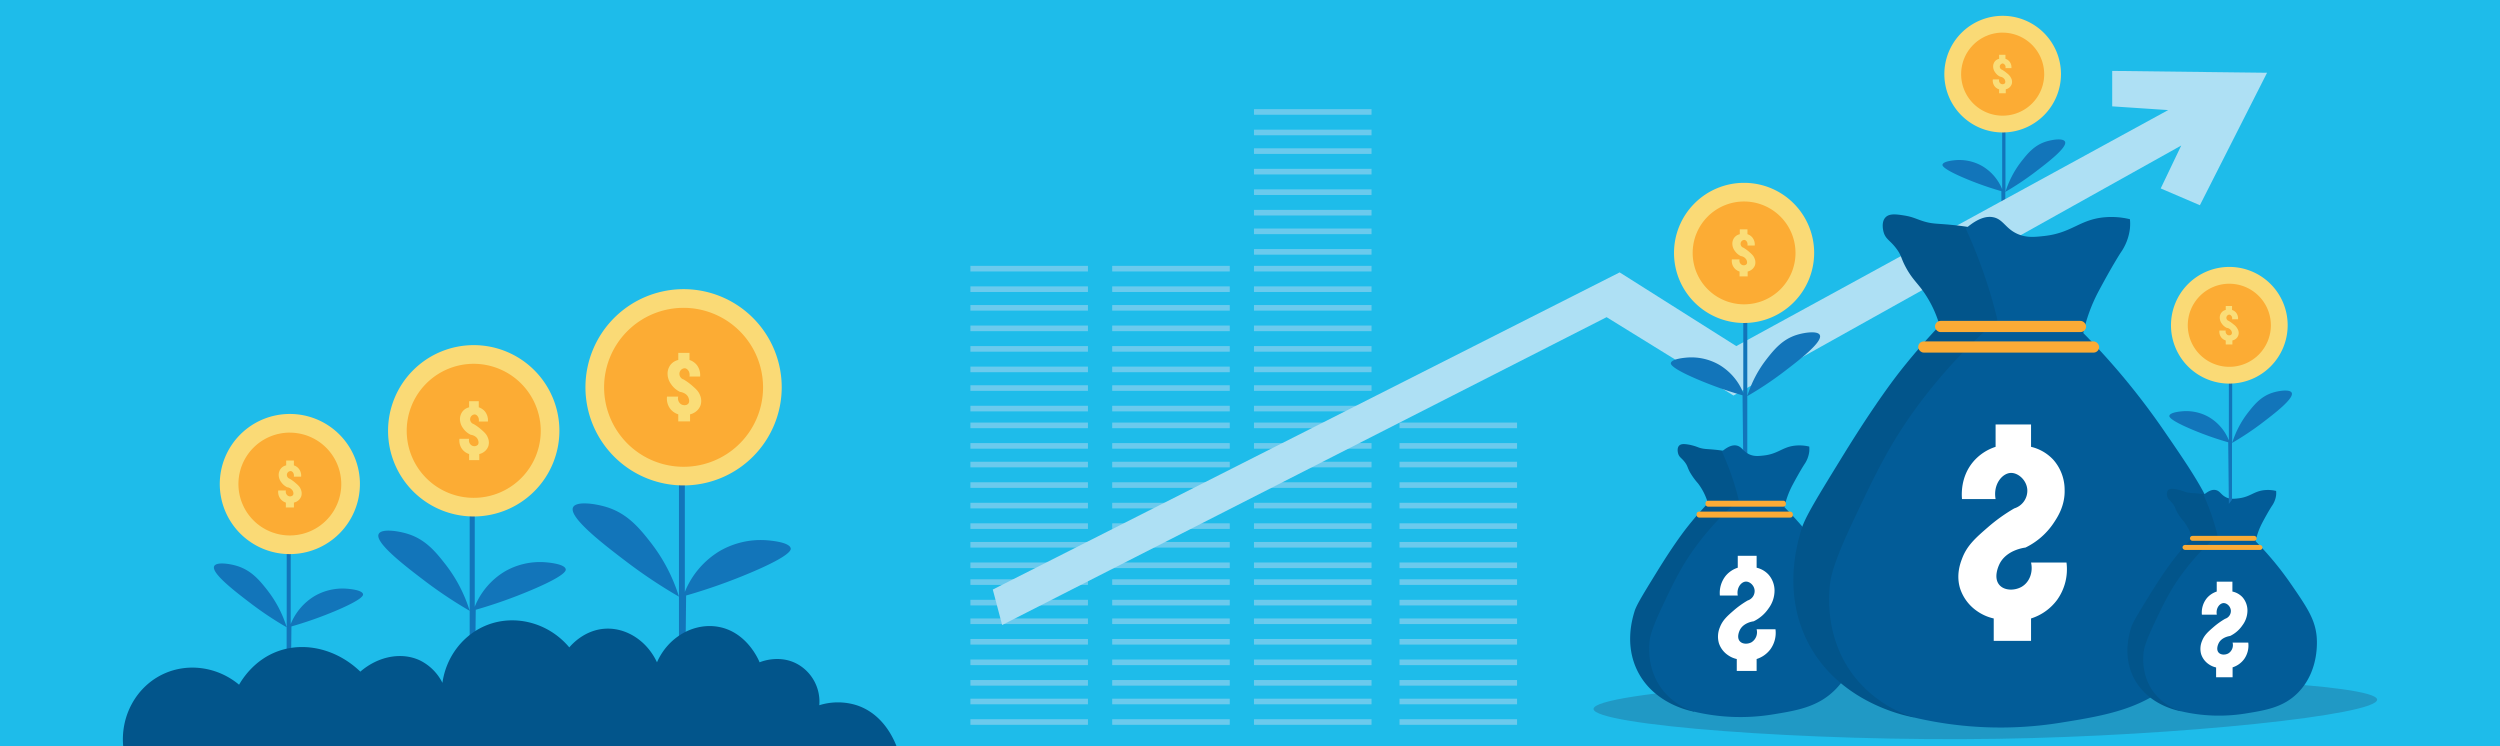 <?xml version="1.0" encoding="UTF-8"?> <svg xmlns="http://www.w3.org/2000/svg" id="Layer_1" data-name="Layer 1" viewBox="0 0 1340 400"><rect x="0" y="0" width="1340" height="400" fill="#333333" stroke="none"/><defs><style>.cls-2{fill:#6bcaed}.cls-3{fill:#fcac34}.cls-4{fill:#1275ba}.cls-5{fill:#fada76}.cls-6{fill:#fadd78}.cls-9{fill:#02558b}.cls-10{fill:#025c98}.cls-11{fill:#fff}.cls-12{fill:#faab36}</style></defs><path transform="rotate(-180 670 200)" fill="#1ebcea" d="M0 0h1340v400H0z"></path><path class="cls-2" d="M520.14 385.5h63v3h-63zM520.14 374.5h63v3h-63zM520.14 364.5h63v3h-63zM520.14 353.5h63v3h-63zM520.14 342.5h63v3h-63zM520.14 331.5h63v3h-63zM520.14 321.5h63v3h-63zM520.14 310.5h63v3h-63zM520.14 301.5h63v3h-63zM520.14 290.5h63v3h-63zM520.14 280.5h63v3h-63zM520.14 269.5h63v3h-63zM520.14 258.5h63v3h-63zM520.14 247.5h63v3h-63zM520.14 237.5h63v3h-63zM520.14 226.5h63v3h-63z"></path><circle class="cls-3" cx="1073.43" cy="39.76" r="26.76"></circle><path class="cls-4" d="M1074.84 133.34v-30.48a152.11 152.11 0 0016-10.64c6.48-4.92 17.45-13.27 16-16.3-1-2-6.84-1.1-10.28 0-6.25 2-9.85 6.45-13.12 10.63a51.29 51.29 0 00-8.51 16.31V64.93h-1.77v36.51A25.51 25.51 0 001062.44 89a24.78 24.78 0 00-13.83-3.19c-1.11.09-7.12.54-7.44 2.48-.07.43-.09 2.19 12.41 7.45a173.15 173.15 0 0019.14 6.73q.16 16.48.35 33z"></path><path class="cls-5" d="M1073.43 71a31.26 31.26 0 1131.26-31.26A31.3 31.3 0 011073.43 71zm0-53.52a22.26 22.26 0 1022.26 22.26 22.29 22.29 0 00-22.26-22.24z"></path><path class="cls-6" d="M1071.53 31.52v-2.13h3.39v2.13a4.74 4.74 0 012.13 1.43 4.85 4.85 0 011.07 3.56h-3.2a2 2 0 00-1.43-2.49 1.69 1.69 0 00-1.6 1.6 1.78 1.78 0 001.24 1.78 15.59 15.59 0 012.5 1.78 7.43 7.43 0 012.49 3 4.32 4.32 0 01.18 2.85 4.19 4.19 0 01-1.6 2.13 4.38 4.38 0 01-1.61.71V50h-3.56v-2.1a4.87 4.87 0 01-2.49-1.78 5 5 0 01-.89-3.56h3.38a2.13 2.13 0 00.89 2.32 1.78 1.78 0 002.14-.18c.59-.7.07-1.81 0-2a3.28 3.28 0 00-2.49-1.6 6.88 6.88 0 01-2.67-2.32 5.22 5.22 0 01-1.07-3.2 4.31 4.31 0 011.07-2.85 4.24 4.24 0 012.13-1.21z"></path><circle class="cls-3" cx="155.36" cy="259.46" r="32.56"></circle><path class="cls-4" d="M153.64 373.31v-37.09a185.35 185.35 0 01-19.41-12.94c-7.87-6-21.23-16.15-19.41-19.84 1.18-2.37 8.32-1.33 12.51 0 7.6 2.43 12 7.86 16 12.94a62.43 62.43 0 0110.35 19.84v-46.14h2.15v44.42a31.07 31.07 0 0112.94-15.1 30 30 0 0116.82-3.88c1.35.1 8.66.65 9 3 .09.51.11 2.66-15.09 9.06a209.37 209.37 0 01-23.29 8.19q-.21 20.06-.43 40.11z"></path><path class="cls-5" d="M155.36 297a37.56 37.56 0 1137.56-37.56A37.6 37.6 0 01155.36 297zm0-65.12a27.56 27.56 0 1027.56 27.56 27.59 27.59 0 00-27.56-27.54z"></path><path class="cls-6" d="M153.39 249.43v-2.6h4.12v2.6a5.79 5.79 0 012.6 1.74 6 6 0 011.3 4.33h-3.9c.3-1.67-.74-3-1.74-3a2.07 2.07 0 00-2 1.95 2.15 2.15 0 001.52 2.16 19.77 19.77 0 013 2.17c1.45 1.25 2.47 2.14 3 3.68a5.24 5.24 0 01.21 3.47 5.09 5.09 0 01-2 2.6 5.33 5.33 0 01-1.95.86V272h-4.33v-2.6a6 6 0 01-3-2.16 6.16 6.16 0 01-1.09-4.34h4.12a2.57 2.57 0 001.08 2.82 2.13 2.13 0 002.6-.22c.72-.85.09-2.2 0-2.38a4 4 0 00-3-1.95 8.27 8.27 0 01-3.25-2.81 6.53 6.53 0 01-1.3-3.9 5.33 5.33 0 011.3-3.47 5.17 5.17 0 012.71-1.56z"></path><path class="cls-2" d="M750.14 385.5h63v3h-63zM750.14 374.5h63v3h-63zM750.14 364.5h63v3h-63zM750.14 353.5h63v3h-63zM750.14 342.5h63v3h-63zM750.14 331.5h63v3h-63zM750.14 321.5h63v3h-63zM750.14 310.5h63v3h-63zM750.14 301.5h63v3h-63zM750.14 290.5h63v3h-63zM750.14 280.5h63v3h-63zM750.14 269.5h63v3h-63zM750.14 258.5h63v3h-63zM750.14 247.5h63v3h-63zM750.14 237.5h63v3h-63zM750.14 226.5h63v3h-63zM672.14 385.5h63v3h-63zM672.14 374.5h63v3h-63zM672.14 364.5h63v3h-63zM672.14 353.5h63v3h-63zM672.14 342.5h63v3h-63zM672.14 331.5h63v3h-63zM672.14 321.5h63v3h-63zM672.14 310.5h63v3h-63zM672.14 301.5h63v3h-63zM672.14 290.5h63v3h-63zM672.14 280.5h63v3h-63zM672.14 269.5h63v3h-63zM672.14 258.5h63v3h-63zM672.14 247.5h63v3h-63zM672.14 237.5h63v3h-63zM672.14 226.5h63v3h-63zM672.14 217.5h63v3h-63zM672.14 206.5h63v3h-63zM672.14 196.5h63v3h-63zM672.14 185.5h63v3h-63zM672.14 174.5h63v3h-63zM672.14 163.5h63v3h-63zM672.14 153.5h63v3h-63zM672.14 142.5h63v3h-63zM672.14 133.5h63v3h-63zM672.14 122.5h63v3h-63zM672.14 112.5h63v3h-63zM672.14 101.5h63v3h-63zM672.14 90.5h63v3h-63zM672.14 79.5h63v3h-63zM672.14 69.5h63v3h-63zM672.14 58.5h63v3h-63zM596.14 385.5h63v3h-63zM596.14 374.5h63v3h-63zM596.14 364.5h63v3h-63zM596.14 353.5h63v3h-63zM596.14 342.5h63v3h-63zM596.14 331.5h63v3h-63zM596.14 321.5h63v3h-63zM596.14 310.5h63v3h-63zM596.14 301.5h63v3h-63zM596.14 290.5h63v3h-63zM596.14 280.5h63v3h-63zM596.14 269.5h63v3h-63zM596.14 258.5h63v3h-63zM596.14 247.5h63v3h-63zM596.14 237.5h63v3h-63zM596.14 226.5h63v3h-63zM596.14 217.5h63v3h-63zM596.14 206.5h63v3h-63zM596.14 196.5h63v3h-63zM596.14 185.5h63v3h-63zM596.14 174.5h63v3h-63zM596.14 163.5h63v3h-63zM596.14 153.5h63v3h-63zM596.14 142.5h63v3h-63z"></path><path d="M532.14 316l5 19 324-165 68 42 240-134q-5.49 11.5-11 23l21 9 36-71-83-1v19l30 2-231.5 126.5-62.5-39.5z" fill="#aee0f4"></path><circle class="cls-3" cx="934.83" cy="135.56" r="32.56"></circle><path class="cls-4" d="M936.55 249.41v-37.09A185 185 0 00956 199.39c7.87-6 21.23-16.16 19.41-19.84-1.18-2.38-8.32-1.34-12.51 0-7.6 2.42-12 7.85-16 12.94a62.26 62.26 0 00-10.35 19.83v-46.14h-2.15v44.42a31 31 0 00-12.94-15.09 29.92 29.92 0 00-16.82-3.89c-1.35.11-8.66.65-9.06 3-.08.52-.1 2.67 15.1 9.06a207.34 207.34 0 0023.32 8.21q.21 20.06.43 40.11z"></path><path class="cls-5" d="M934.83 173.12a37.56 37.56 0 1137.56-37.56 37.6 37.6 0 01-37.56 37.56zm0-65.12a27.56 27.56 0 1027.56 27.56A27.59 27.59 0 00934.83 108z"></path><path class="cls-6" d="M932.53 125.54v-2.6h4.11v2.6a5.62 5.62 0 012.6 1.73 6 6 0 011.3 4.33h-3.9c.31-1.67-.73-3-1.73-3a2.07 2.07 0 00-1.95 2 2.17 2.17 0 001.51 2.17 19.2 19.2 0 013 2.16c1.44 1.26 2.46 2.14 3 3.68a5.3 5.3 0 01.22 3.47 5.1 5.1 0 01-2 2.6 5.46 5.46 0 01-1.95.87v2.6h-4.33v-2.6a5.93 5.93 0 01-4.12-6.5h4.12a2.56 2.56 0 001.08 2.81 2.14 2.14 0 002.6-.21c.72-.85.08-2.21 0-2.39a4 4 0 00-3-2 8.27 8.27 0 01-3.25-2.81 6.44 6.44 0 01-1.3-3.9 5.21 5.21 0 011.3-3.47 5.09 5.09 0 012.69-1.54z"></path><path d="M1274.14 375c-.19-8.39-111.49-13.17-191-13-103.29.21-229 8.93-229 18 0 8.61 113.4 17.65 217 16 97.25-1.55 203.19-12.8 203-21z" fill="#2099c5"></path><path class="cls-9" d="M928.78 242.56a80.92 80.92 0 00-10.11-1.56c-4-.39-5.29-.21-8-1.07a28.94 28.94 0 00-5.32-1.59c-2.16-.34-4.18-.66-5.33.53-1.33 1.38-.62 3.94-.53 4.26.6 2.06 1.9 2.29 3.73 4.79 1.45 2 1.15 2.56 2.66 5.32a36.51 36.51 0 004.25 5.85 32.26 32.26 0 015.33 10.64c-2.74 2.89-6.49 7-10.65 12.24-1.6 2-7.4 9.36-17 25-7.13 11.58-10.69 17.37-11.71 20.75-1.2 4-5.38 17.91 1.6 31.93 8.68 17.46 27.86 21.35 30.33 21.81a95.56 95.56 0 011.06-28.2c2.26-11.88 6.08-19.26 21.82-51.61 9.16-18.85 13.72-28.46 12.23-37.25-1.39-8.27-6.65-19.85-14.36-21.84z"></path><path class="cls-10" d="M956.45 271.83a204.81 204.81 0 0122.88 27.67c10.25 14.88 15.4 22.54 16.49 33.52.26 2.59 1.9 22.06-11.7 36.19-9.43 9.79-21 11.65-34.59 13.83a107.48 107.48 0 01-41.5-1.6 35 35 0 01-16.5-11.17c-8.37-10.35-7.69-22.19-7.45-25.54.22-3 .88-6.94 6.92-19.69 6.22-13.14 10.4-22 18.62-33A148.94 148.94 0 01932 268.11c-.85-3.53-1.9-7.27-3.19-11.18a144.49 144.49 0 00-5.86-14.9c3.77-3.27 6.32-3.58 8-3.19 2.78.64 3.38 3.28 6.91 4.79 2.52 1.07 4.75.83 7.45.53 7.92-.87 10-4.61 17-5.32a22.25 22.25 0 017.45.53 13.67 13.67 0 010 2.66 15.1 15.1 0 01-2.66 6.92s-2.36 3.61-6.39 11.17a46.15 46.15 0 00-4.26 11.71z"></path><path class="cls-11" d="M941.55 304.29v-6.39h-10.11v6.39a14 14 0 00-6.39 4.26 14.67 14.67 0 00-3.19 10.64h9.58c-.76-4.1 1.8-7.3 4.26-7.45 2.13-.13 4.6 2 4.78 4.79a5.29 5.29 0 01-3.72 5.32 48.8 48.8 0 00-7.45 5.32c-3.54 3.08-6 5.26-7.45 9.05a12.88 12.88 0 00-.53 8.51 12.42 12.42 0 004.79 6.38 13 13 0 004.79 2.13v6.39h10.64v-6.39a14.82 14.82 0 007.45-5.32 15.07 15.07 0 002.66-10.64h-10.11a6.33 6.33 0 01-2.66 6.92c-1.91 1.11-4.9 1.21-6.39-.54-1.77-2.08-.2-5.41 0-5.85 1.9-4 6.89-4.72 7.45-4.79a20.31 20.31 0 008-6.91 16 16 0 003.2-9.58 13 13 0 00-3.2-8.52 12.59 12.59 0 00-6.4-3.72z"></path><rect class="cls-12" x="914.15" y="268.37" width="43.1" height="3.19" rx="1.33" transform="rotate(-180 935.695 269.97)"></rect><rect class="cls-12" x="909.36" y="274.22" width="51.61" height="3.19" rx="1.33" transform="rotate(180 935.165 275.82)"></rect><path class="cls-9" d="M1064.64 123.5a149.34 149.34 0 00-19-3c-7.61-.74-9.94-.39-15-2-3.57-1.14-5.52-2.3-10-3-4-.63-7.85-1.23-10 1-2.5 2.6-1.17 7.4-1 8 1.13 3.87 3.58 4.31 7 9 2.74 3.74 2.18 4.83 5 10s5.36 7.59 8 11a60.5 60.5 0 0110 20c-5.14 5.43-12.18 13.2-20 23-3 3.78-13.91 17.6-32 47-13.38 21.76-20.08 32.64-22 39-2.25 7.47-10.1 33.65 3 60 16.33 32.82 52.37 40.14 57 41a180.19 180.19 0 012-53c4.25-22.34 11.44-36.21 41-97 17.23-35.43 25.79-53.48 23-70-2.64-15.5-12.5-37.27-27-41z"></path><path class="cls-10" d="M1116.64 178.5a383.54 383.54 0 0143 52c19.27 28 28.95 42.37 31 63 .49 4.86 3.56 41.46-22 68-17.72 18.41-39.51 21.91-65 26a202.06 202.06 0 01-78-3 65.94 65.94 0 01-31-21c-15.73-19.46-14.46-41.7-14-48 .42-5.69 1.66-13 13-37 11.7-24.7 19.55-41.27 35-62a280.45 280.45 0 0142-45c-1.6-6.62-3.57-13.65-6-21a269.47 269.47 0 00-11-28c7.08-6.16 11.87-6.72 15-6 5.23 1.21 6.36 6.16 13 9 4.73 2 8.92 1.56 14 1 14.88-1.64 18.81-8.67 32-10a42 42 0 0114 1 24.88 24.88 0 010 5 28.18 28.18 0 01-5 13s-4.44 6.79-12 21a86.39 86.39 0 00-8 22z"></path><path class="cls-11" d="M1088.64 239.5v-12h-19v12a26.41 26.41 0 00-12 8c-6.93 8.23-6.19 18-6 20h18c-1.41-7.71 3.39-13.72 8-14 4-.24 8.66 3.8 9 9a9.94 9.94 0 01-7 10 91.24 91.24 0 00-14 10c-6.66 5.78-11.37 9.88-14 17-1 2.63-3.24 8.8-1 16a23.58 23.58 0 009 12 25 25 0 009 4v12h20v-12a27.81 27.81 0 0014-10 28.23 28.23 0 005-20h-19c1.2 5.33-.89 10.6-5 13-3.59 2.1-9.21 2.28-12-1-3.33-3.93-.38-10.18 0-11 3.58-7.58 12.95-8.87 14-9a38.17 38.17 0 0015-13c2.16-3.23 6.26-9.36 6-18a24.32 24.32 0 00-6-16 23.69 23.69 0 00-12-7z"></path><rect class="cls-12" x="1037.14" y="172" width="81" height="6" rx="3" transform="rotate(-180 1077.645 175)"></rect><rect class="cls-12" x="1028.14" y="183" width="97" height="6" rx="3" transform="rotate(180 1076.645 186)"></rect><path class="cls-9" d="M1186 265.79a67.42 67.42 0 00-8.4-1.32c-3.36-.33-4.4-.18-6.63-.89a23.91 23.91 0 00-4.42-1.32c-1.79-.28-3.47-.55-4.42.44-1.11 1.15-.52 3.27-.44 3.53.5 1.71 1.58 1.91 3.09 4 1.21 1.66 1 2.14 2.21 4.42a30.1 30.1 0 003.54 4.87 26.87 26.87 0 014.42 8.84 155.39 155.39 0 00-8.84 10.16c-1.34 1.68-6.15 7.78-14.15 20.78-5.92 9.62-8.88 14.43-9.72 17.24-1 3.3-4.47 14.87 1.32 26.52 7.22 14.51 23.15 17.74 25.2 18.13a79.83 79.83 0 01.88-23.43c1.88-9.88 5.06-16 18.13-42.88 7.61-15.66 11.4-23.64 10.17-30.94-1.2-6.88-5.57-16.5-11.94-18.15z"></path><path class="cls-10" d="M1209 290.1a170 170 0 0119 23c8.52 12.36 12.8 18.73 13.71 27.85.21 2.15 1.57 18.33-9.73 30.06-7.83 8.14-17.46 9.68-28.73 11.49a89.34 89.34 0 01-34.48-1.32 29.1 29.1 0 01-13.7-9.29c-7-8.6-6.39-18.43-6.19-21.22.18-2.51.73-5.76 5.74-16.35 5.18-10.92 8.65-18.24 15.48-27.41a124.58 124.58 0 0118.51-19.91c-.71-2.93-1.58-6-2.65-9.28a120 120 0 00-4.86-12.38c3.13-2.72 5.24-3 6.63-2.65 2.31.53 2.81 2.72 5.74 4 2.09.89 4 .69 6.19.44 6.58-.73 8.31-3.84 14.15-4.42a18.38 18.38 0 016.19.44 11.45 11.45 0 010 2.21 12.55 12.55 0 01-2.21 5.75s-2 3-5.31 9.28a38.21 38.21 0 00-3.48 9.71z"></path><path class="cls-11" d="M1196.57 317.07v-5.31h-8.4v5.31a11.67 11.67 0 00-5.3 3.54 12.21 12.21 0 00-2.66 8.84h8c-.63-3.41 1.5-6.07 3.54-6.19 1.77-.11 3.82 1.68 4 4a4.42 4.42 0 01-3.1 4.42 40.16 40.16 0 00-6.19 4.42c-2.94 2.55-5 4.36-6.19 7.51a10.71 10.71 0 00-.44 7.07 10.41 10.41 0 004 5.31 11.16 11.16 0 004 1.77V363h8.84v-5.3a12.36 12.36 0 006.19-4.42 12.54 12.54 0 002.21-8.84h-8.4a5.25 5.25 0 01-2.21 5.74c-1.59.93-4.07 1-5.31-.44-1.47-1.73-.17-4.5 0-4.86 1.58-3.35 5.73-3.92 6.19-4a16.85 16.85 0 006.63-5.75 13.2 13.2 0 002.66-7.95 10.81 10.81 0 00-2.66-7.08 10.37 10.37 0 00-5.4-3.03z"></path><rect class="cls-12" x="1173.8" y="287.23" width="35.81" height="2.65" rx="1.33" transform="rotate(180 1191.705 288.555)"></rect><rect class="cls-12" x="1169.83" y="292.09" width="42.88" height="2.65" rx="1.33" transform="rotate(180 1191.265 293.42)"></rect><circle class="cls-3" cx="1194.93" cy="174.35" r="26.76"></circle><path class="cls-4" d="M1196.35 267.92v-30.48a155.52 155.52 0 0016-10.63c6.47-4.93 17.45-13.28 16-16.31-1-1.95-6.84-1.1-10.28 0-6.25 2-9.84 6.46-13.12 10.64a51 51 0 00-8.5 16.3v-37.93h-1.78V236a25.5 25.5 0 00-10.63-12.4 24.56 24.56 0 00-13.82-3.19c-1.12.08-7.12.53-7.45 2.48-.07.42-.08 2.19 12.41 7.44a170.84 170.84 0 0019.14 6.74q.18 16.47.35 33z"></path><path class="cls-5" d="M1194.93 205.61a31.27 31.27 0 1131.26-31.26 31.3 31.3 0 01-31.26 31.26zm0-53.53a22.27 22.27 0 1022.26 22.27 22.29 22.29 0 00-22.26-22.27z"></path><path class="cls-6" d="M1193 166.11V164h3.38v2.14a4.68 4.68 0 012.14 1.42 4.89 4.89 0 011.06 3.56h-3.2a2 2 0 00-1.43-2.49 1.71 1.71 0 00-1.6 1.6 1.77 1.77 0 001.25 1.78 16.94 16.94 0 012.49 1.78 7.27 7.27 0 012.49 3 4 4 0 01-1.42 5 4.52 4.52 0 01-1.6.71v2.14H1193v-2.14a4.94 4.94 0 01-2.5-1.78 5.06 5.06 0 01-.89-3.56h3.39a2.09 2.09 0 00.89 2.31 1.74 1.74 0 002.13-.18c.6-.7.07-1.81 0-1.95a3.3 3.3 0 00-2.49-1.61 6.75 6.75 0 01-2.67-2.31 5.35 5.35 0 01-1.07-3.21 4.31 4.31 0 011.07-2.85 4.15 4.15 0 012.14-1.25z"></path><path class="cls-2" d="M520.14 217.5h63v3h-63zM520.14 206.5h63v3h-63zM520.14 196.5h63v3h-63zM520.14 185.5h63v3h-63zM520.14 174.5h63v3h-63zM520.14 163.5h63v3h-63zM520.14 153.5h63v3h-63zM520.14 142.5h63v3h-63z"></path><circle class="cls-3" cx="253.92" cy="230.92" r="40.92"></circle><path class="cls-4" d="M251.75 374v-46.6a235.68 235.68 0 01-24.38-16.26c-9.9-7.53-26.68-20.3-24.39-24.93 1.48-3 10.45-1.68 15.72 0 9.55 3 15.05 9.87 20.05 16.26a77.93 77.93 0 0113 24.93v-58h2.71v55.82a39.07 39.07 0 0116.26-19 37.68 37.68 0 0121.14-4.88c1.7.13 10.89.82 11.38 3.8.11.64.13 3.35-19 11.38A262 262 0 01255 326.84q-.27 25.2-.55 50.41z"></path><path class="cls-5" d="M253.92 276.83a45.92 45.92 0 1145.92-45.91 46 46 0 01-45.92 45.91zm0-81.83a35.92 35.92 0 1035.92 35.92A36 36 0 00253.92 195z"></path><path class="cls-6" d="M251.45 218.32v-3.27h5.17v3.27a7.23 7.23 0 013.27 2.18 7.54 7.54 0 011.63 5.44h-4.9c.39-2.09-.92-3.73-2.18-3.81a2.61 2.61 0 00-2.45 2.45 2.72 2.72 0 001.91 2.73 24.71 24.71 0 013.81 2.72c1.81 1.57 3.1 2.69 3.81 4.63a6.6 6.6 0 01.27 4.35 6.4 6.4 0 01-2.45 3.27 6.81 6.81 0 01-2.45 1.09v3.26h-5.44v-3.26a7.6 7.6 0 01-3.81-2.72 7.76 7.76 0 01-1.37-5.45h5.18a3.23 3.23 0 001.36 3.54 2.7 2.7 0 003.26-.27c.91-1.07.11-2.77 0-3-1-2.06-3.52-2.41-3.81-2.45a10.41 10.41 0 01-4.08-3.54 8.13 8.13 0 01-1.63-4.9 6.63 6.63 0 011.63-4.35 6.42 6.42 0 013.27-1.91z"></path><circle class="cls-3" cx="366.44" cy="207.6" r="47.6"></circle><path class="cls-4" d="M363.92 374v-54.19a272 272 0 01-28.37-18.91c-11.51-8.76-31-23.61-28.37-29 1.72-3.48 12.16-1.95 18.28 0 11.12 3.54 17.51 11.48 23.33 18.91a90.82 90.82 0 0115.13 29v-67.45h3.15v64.93A45.42 45.42 0 01386 295.22a44 44 0 0124.59-5.67c2 .15 12.66.95 13.24 4.41.12.75.15 3.9-22.07 13.24a303.46 303.46 0 01-34 12l-.63 58.63z"></path><path class="cls-5" d="M366.44 260.19A52.6 52.6 0 11419 207.6a52.66 52.66 0 01-52.56 52.59zm0-95.19A42.6 42.6 0 10409 207.6a42.65 42.65 0 00-42.56-42.6z"></path><path class="cls-6" d="M363.56 192.94v-3.8h6v3.8a8.42 8.42 0 013.8 2.54 8.77 8.77 0 011.9 6.33h-5.7c.45-2.44-1.08-4.34-2.54-4.43a3 3 0 00-2.85 2.85 3.15 3.15 0 002.22 3.16 29.35 29.35 0 014.43 3.17c2.11 1.83 3.61 3.13 4.44 5.38a7.75 7.75 0 01.31 5.07 7.4 7.4 0 01-2.85 3.8 7.91 7.91 0 01-2.85 1.27v3.8h-6.33v-3.8a8.8 8.8 0 01-4.43-3.17 9 9 0 01-1.59-6.33h6a3.76 3.76 0 001.58 4.12c1.14.66 2.92.72 3.8-.32 1.06-1.24.13-3.22 0-3.49-1.13-2.39-4.1-2.8-4.43-2.85a12.09 12.09 0 01-4.75-4.11 9.53 9.53 0 01-1.9-5.7 7.72 7.72 0 011.9-5.07 7.49 7.49 0 013.84-2.22z"></path><path class="cls-9" d="M66.14 401c-2-17.05 7-33.32 22-40 13.06-5.82 28.65-3.47 40 6 2.06-3.55 8.49-13.52 21-18 14.61-5.23 31.68-.88 44 11 9.58-8.29 22.15-10.67 32-6a26.68 26.68 0 0112 12c2-14.08 11.18-26 24-31 15.17-5.89 33-1.13 44 12 1.53-1.79 8.28-9.27 19-10 11.37-.77 22.59 6.36 28 18 6-13.7 19.92-21.39 33-19 15.38 2.81 21.64 18.08 22 19 .76-.32 11.84-4.87 22 2a23.06 23.06 0 0110 21 33.44 33.44 0 0120 0c17.93 5.88 22.72 25.73 23 27z"></path></svg> 